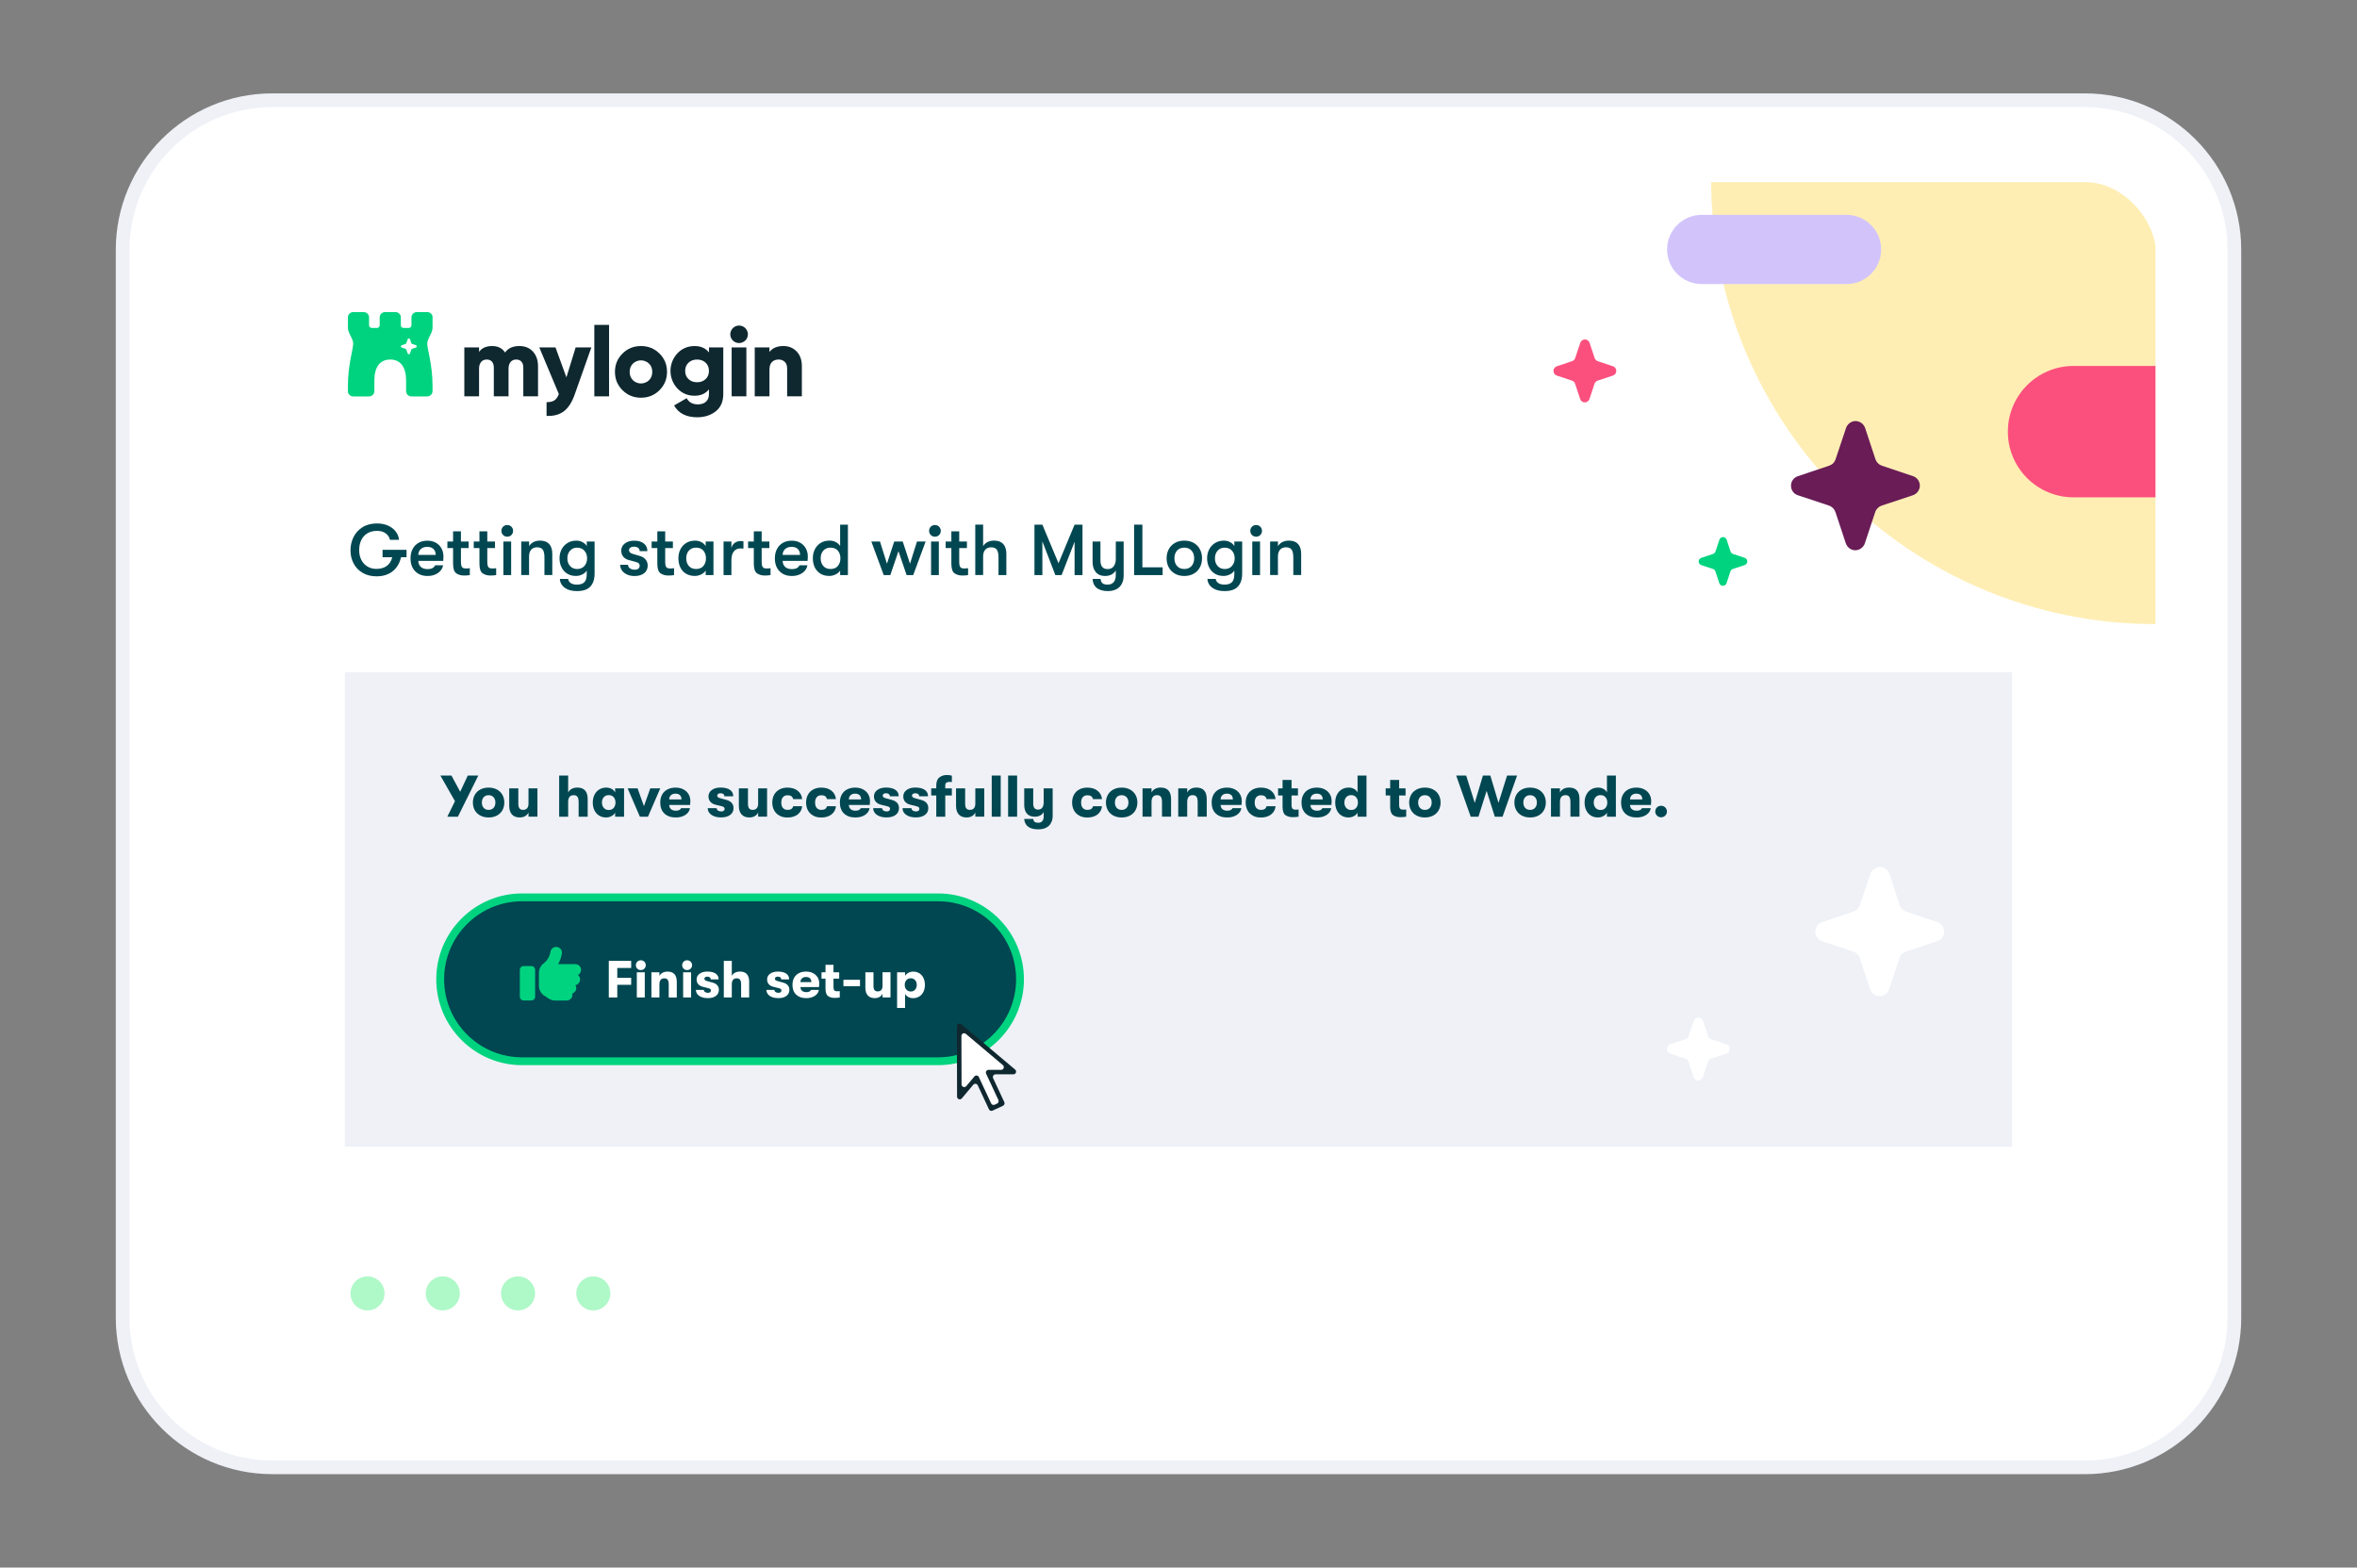 <?xml version="1.0" encoding="UTF-8"?><svg id="uuid-c4ea1c98-0b82-4fec-b969-d3bdcc4d5842" xmlns="http://www.w3.org/2000/svg" xmlns:xlink="http://www.w3.org/1999/xlink" viewBox="0 0 1203 800"><rect x="0" y="0" width="1203" height="800" fill="#808080" stroke="none"/><defs><clipPath id="uuid-42936a74-aeab-4de0-93f4-680aae351536"><rect x="102.6" y="92.94" width="997.8" height="616.47" rx="36.16" ry="36.16" style="fill:none; stroke-width:0px;"/></clipPath></defs><rect x="87.54" y="88.75" width="1027.92" height="623.66" rx="51.13" ry="51.13" style="fill:#eff1f7; stroke-width:0px;"/><path d="M1064.11,91.74c20.04,0,36.29,16.25,36.29,36.29v545.1c0,20.04-16.25,36.29-36.29,36.29H138.89c-20.04,0-36.29-16.25-36.29-36.29V128.03c0-20.04,16.25-36.29,36.29-36.29h925.23M1064.11,51.74H138.89c-42.06,0-76.29,34.22-76.29,76.29v545.1c0,42.06,34.22,76.29,76.29,76.29h925.23c42.06,0,76.29-34.22,76.29-76.29V128.03c0-42.06-34.22-76.29-76.29-76.29h0Z" style="fill:#fff; stroke-width:0px;"/><rect x="90.82" y="84.68" width="1021.36" height="632.02" style="fill:#fff; stroke-width:0px;"/><path d="M265.09,176.6c2.88,0,5.19.94,6.91,2.82s2.6,4.39,2.61,7.52v15.33h-7.52v-14.68c0-1.27-.31-2.27-.93-3s-1.51-1.1-2.68-1.1c-1.24,0-2.2.42-2.89,1.25-.68.83-1.03,1.98-1.03,3.44v14.09h-7.52v-14.68c0-1.27-.31-2.27-.93-3-.62-.73-1.51-1.1-2.68-1.1-1.24,0-2.2.42-2.89,1.25-.68.83-1.03,1.98-1.03,3.44v14.09h-7.52v-24.97h7.52v2.3c1.37-2,3.61-3,6.72-3,2.91,0,5.09,1.1,6.56,3.3,1.54-2.2,3.97-3.3,7.27-3.3" style="fill:#0f2830; stroke-width:0px;"/><path d="M293.81,177.3h8.02l-8.57,24.21c-1.41,3.92-3.25,6.74-5.55,8.44-2.29,1.7-5.2,2.47-8.75,2.3v-6.99c1.74,0,3.08-.31,4.01-.93s1.69-1.7,2.26-3.23l-9.98-23.8h8.27l5.57,15.28,4.72-15.28h0Z" style="fill:#0f2830; stroke-width:0px;"/><rect x="303.34" y="165.81" width="7.52" height="36.47" style="fill:#0f2830; stroke-width:0px;"/><path d="M336.58,199.16c-2.57,2.54-5.71,3.82-9.42,3.82s-6.85-1.27-9.43-3.82c-2.57-2.56-3.86-5.68-3.86-9.38s1.29-6.82,3.86-9.36c2.57-2.55,5.72-3.82,9.43-3.82s6.85,1.28,9.42,3.82c2.57,2.54,3.87,5.67,3.86,9.36,0,3.7-1.29,6.82-3.87,9.38M323.04,194.05c1.1,1.06,2.58,1.65,4.11,1.65s3.01-.59,4.11-1.65c1.1-1.1,1.65-2.51,1.65-4.24s-.54-3.15-1.65-4.25c-1.1-1.06-2.58-1.65-4.11-1.65s-3,.59-4.11,1.65c-1.1,1.1-1.66,2.52-1.66,4.25,0,1.7.55,3.12,1.66,4.22v.02Z" style="fill:#0f2830; stroke-width:0px;"/><path d="M361.84,177.3h7.32v23.72c0,3.93-1.29,6.9-3.86,8.91-2.57,2.01-5.7,3.02-9.37,3.03-5.65,0-9.61-2.01-11.88-6.04l6.42-3.7c1.14,2.1,3.04,3.15,5.72,3.15,1.77,0,3.16-.46,4.16-1.38,1-.92,1.5-2.24,1.5-3.97v-2.3c-1.74,2.16-4.18,3.25-7.32,3.25-3.51,0-6.44-1.24-8.8-3.72-2.27-2.44-3.52-5.64-3.52-8.96s1.26-6.52,3.53-8.96c2.36-2.48,5.29-3.72,8.8-3.72,3.14,0,5.58,1.08,7.32,3.24v-2.56s0,0,0,0ZM351.42,193.48c1.14,1.08,2.59,1.6,4.36,1.6s3.22-.54,4.36-1.6,1.7-2.47,1.7-4.19-.57-3.13-1.7-4.2c-1.14-1.07-2.59-1.6-4.36-1.6s-3.22.54-4.36,1.6-1.71,2.47-1.71,4.2.57,3.13,1.71,4.19" style="fill:#0f2830; stroke-width:0px;"/><path d="M380.37,173.78c-.74.73-1.7,1.18-2.73,1.28-1.03.1-2.07-.16-2.93-.74s-1.49-1.43-1.79-2.42c-.3-.99-.24-2.05.16-3,.4-.95,1.12-1.74,2.03-2.23.92-.49,1.97-.64,2.99-.44,1.02.2,1.93.75,2.59,1.55.66.8,1.02,1.8,1.02,2.83,0,.59-.11,1.18-.33,1.72s-.57,1.04-.99,1.45M373.43,177.3h7.52v24.97h-7.52v-24.97Z" style="fill:#0f2830; stroke-width:0px;"/><path d="M399.9,176.6c2.67,0,4.9.92,6.69,2.75,1.79,1.83,2.68,4.36,2.68,7.59v15.33h-7.52v-14.24c0-1.46-.41-2.59-1.23-3.37-.42-.39-.91-.7-1.45-.9-.54-.2-1.11-.3-1.68-.27-1.44,0-2.57.44-3.41,1.3s-1.25,2.15-1.25,3.85v13.63h-7.52v-24.97h7.51v2.35c1.51-2.03,3.9-3.05,7.18-3.05" style="fill:#0f2830; stroke-width:0px;"/><path d="M220.81,161.97c0-.71-.29-1.4-.79-1.9-.51-.51-1.19-.79-1.91-.79h-5.4c-.72,0-1.4.28-1.91.79-.51.51-.79,1.19-.79,1.9v4.04c0,.36-.14.7-.4.95s-.6.39-.96.39h-2.7c-.36,0-.7-.14-.96-.39-.25-.25-.4-.59-.4-.95v-4.04c0-.71-.29-1.4-.79-1.9-.51-.51-1.19-.79-1.91-.79h-5.4c-.72,0-1.4.28-1.91.79-.51.51-.79,1.19-.79,1.9v4.04c0,.36-.14.7-.4.95-.25.25-.6.39-.96.39h-2.7c-.36,0-.7-.14-.96-.39-.25-.25-.4-.59-.4-.95v-4.04c0-.71-.28-1.4-.79-1.9-.51-.51-1.19-.79-1.91-.79h-5.4c-.72,0-1.4.28-1.91.79-.51.51-.79,1.19-.79,1.9v5.38c0,2.69,2.7,5.38,2.7,8.07s-2.7,10.76-2.7,21.52v2.69c0,.71.29,1.4.79,1.9.51.51,1.19.79,1.91.79h8.1c.72,0,1.4-.28,1.91-.79.51-.51.79-1.19.79-1.9v-5.38c0-6.73,2.7-10.76,8.1-10.76s8.1,4.04,8.1,10.76v5.38c0,.71.29,1.4.79,1.9.51.51,1.19.79,1.91.79h8.1c.72,0,1.4-.28,1.91-.79.51-.51.79-1.19.79-1.9v-2.69c0-10.76-2.7-18.83-2.7-21.52s2.7-5.38,2.7-8.07v-5.38h0ZM212.28,177.37l-1.97.65-.24.15-.15.24-.66,1.96c-.04.12-.12.23-.23.31s-.23.12-.37.12-.26-.04-.37-.12-.19-.19-.23-.31l-.66-1.96-.15-.24-.25-.15-1.96-.65c-.12-.04-.23-.12-.31-.23-.08-.11-.12-.23-.12-.37s.04-.26.12-.37c.08-.11.19-.19.31-.23l1.97-.66.25-.15.15-.24.66-1.97c.04-.12.12-.23.23-.31s.23-.12.37-.12.26.04.37.12.19.19.23.31l.66,1.97.15.24.24.15,1.97.66c.12.04.23.12.31.23s.12.23.12.37c0,.13-.04.26-.12.37-.08.11-.19.19-.31.23" style="fill:#00d37f; stroke-width:0px;"/><path d="M207.5,280.6v3.79h-2.83c-.66,3.04-2.08,5.42-4.25,7.15-2.17,1.73-4.93,2.59-8.29,2.59-2.65,0-4.97-.58-6.97-1.73-2-1.15-3.54-2.73-4.63-4.74-1.09-2.01-1.64-4.27-1.64-6.77s.52-4.73,1.56-6.82c1.04-2.1,2.59-3.77,4.63-5.04s4.52-1.89,7.41-1.89c2.03,0,3.88.37,5.53,1.1,1.66.74,2.97,1.74,3.95,3.02.98,1.27,1.54,2.68,1.69,4.23h-4.63c-.29-1.35-1.02-2.45-2.17-3.29-1.15-.85-2.61-1.27-4.38-1.27-2.01,0-3.71.44-5.09,1.32-1.38.88-2.42,2.07-3.09,3.57-.67,1.5-1,3.16-.97,5-.02,1.79.33,3.41,1.05,4.85.72,1.45,1.75,2.59,3.09,3.42,1.34.83,2.89,1.25,4.65,1.25,2.13,0,3.89-.5,5.26-1.49s2.32-2.48,2.83-4.47h-4.96v-3.79h12.25Z" style="fill:#014751; stroke-width:0px;"/><path d="M226.22,286.26h-12.72c.05,1.35.49,2.38,1.32,3.11.83.72,1.99,1.08,3.46,1.08.98,0,1.78-.16,2.39-.48.61-.32,1.09-.81,1.43-1.47h4.05c-.27,1.59-1.13,2.9-2.59,3.92-1.46,1.02-3.22,1.53-5.28,1.53-2.7,0-4.83-.81-6.4-2.43-1.57-1.62-2.35-3.81-2.35-6.58,0-1.81.36-3.4,1.07-4.76.71-1.36,1.72-2.41,3.02-3.14,1.3-.74,2.81-1.1,4.52-1.1,1.62,0,3.05.34,4.28,1.03,1.24.69,2.2,1.64,2.89,2.87.69,1.23,1.03,2.64,1.03,4.23,0,.51-.04,1.25-.11,2.21ZM222.39,283.21c-.03-1.32-.41-2.34-1.16-3.05s-1.81-1.07-3.18-1.07-2.5.38-3.31,1.14c-.81.76-1.23,1.75-1.25,2.98h8.9Z" style="fill:#014751; stroke-width:0px;"/><path d="M239.79,289.97v3.53c-.83.15-1.83.22-2.98.22-1.52,0-2.83-.37-3.92-1.12-1.09-.75-1.64-2.38-1.64-4.91v-7.98h-2.91v-3.35h2.91v-5.19h4.01v5.19h3.93v3.35h-3.93v7.06c0,.96.09,1.67.28,2.15s.45.8.81.96c.35.16.83.24,1.42.24.81,0,1.48-.05,2.02-.15Z" style="fill:#014751; stroke-width:0px;"/><path d="M253.24,289.97v3.53c-.83.15-1.83.22-2.98.22-1.52,0-2.83-.37-3.92-1.12-1.09-.75-1.64-2.38-1.64-4.91v-7.98h-2.91v-3.35h2.91v-5.19h4.01v5.19h3.93v3.35h-3.93v7.06c0,.96.09,1.67.28,2.15s.45.8.81.96c.35.16.83.24,1.42.24.81,0,1.48-.05,2.02-.15Z" style="fill:#014751; stroke-width:0px;"/><path d="M256.77,273.04c-.56-.58-.85-1.28-.85-2.11s.28-1.54.85-2.11c.56-.58,1.27-.86,2.13-.86s1.57.29,2.13.86c.56.58.85,1.28.85,2.11s-.28,1.54-.85,2.11c-.56.58-1.27.86-2.13.86s-1.57-.29-2.13-.86ZM260.89,293.5h-3.97v-17.14h3.97v17.14Z" style="fill:#014751; stroke-width:0px;"/><path d="M266.04,293.5v-17.14h4.01v2.39c.54-.91,1.29-1.61,2.24-2.1.96-.49,2.07-.74,3.35-.74,2.06,0,3.62.58,4.67,1.73,1.05,1.15,1.58,2.84,1.58,5.07v10.77h-4.01v-8.94c0-1.86-.28-3.2-.85-4.01-.56-.81-1.53-1.21-2.91-1.21-1.3,0-2.3.41-3.02,1.23s-1.07,1.99-1.07,3.51v9.41h-4.01Z" style="fill:#014751; stroke-width:0px;"/><path d="M299.47,276.37h4.01v16.4c0,1.69-.26,3.16-.79,4.41-.53,1.25-1.29,2.24-2.3,2.98-1.35,1-3.31,1.51-5.88,1.51s-4.51-.51-6.03-1.54c-.83-.56-1.49-1.25-1.97-2.06-.48-.81-.73-1.68-.75-2.61h4.19c.17.91.63,1.62,1.38,2.13.75.51,1.8.77,3.14.77,1.69,0,2.95-.41,3.77-1.23.82-.82,1.23-2.18,1.23-4.06v-1.88c-.49.83-1.26,1.5-2.3,2-1.04.5-2.1.75-3.18.75-1.74,0-3.24-.39-4.5-1.18-1.26-.78-2.23-1.86-2.9-3.24-.67-1.37-1.01-2.9-1.01-4.6s.36-3.19,1.07-4.56c.71-1.37,1.72-2.46,3.02-3.25,1.3-.8,2.78-1.19,4.45-1.19,1.15,0,2.21.25,3.16.74.96.49,1.69,1.16,2.21,2.02v-2.32ZM298.29,288.82c.91-1.04,1.36-2.34,1.36-3.88s-.45-2.84-1.36-3.88c-.91-1.04-2.15-1.56-3.71-1.56s-2.7.51-3.62,1.53c-.92,1.02-1.38,2.32-1.38,3.92s.46,2.9,1.38,3.92c.92,1.02,2.13,1.53,3.62,1.53s2.81-.52,3.71-1.56Z" style="fill:#014751; stroke-width:0px;"/><path d="M320.08,293.21c-1.12-.49-1.99-1.17-2.61-2.04s-.94-1.84-.94-2.92h4.01c0,.74.33,1.34.97,1.8s1.49.7,2.52.7c.76,0,1.36-.18,1.8-.55s.66-.86.66-1.47c0-.51-.15-.92-.46-1.23-.31-.31-.9-.57-1.78-.79l-3.42-.92c-1.2-.34-2.13-.93-2.78-1.77-.65-.83-.97-1.85-.97-3.05,0-.96.28-1.82.85-2.59.56-.77,1.35-1.37,2.35-1.8,1-.43,2.13-.64,3.38-.64,2.11,0,3.76.48,4.96,1.43s1.8,2.26,1.8,3.9h-3.93c0-.71-.26-1.27-.79-1.67-.53-.4-1.26-.61-2.19-.61-.71,0-1.3.17-1.77.5s-.7.75-.7,1.27c0,.47.17.86.5,1.18.33.32.88.59,1.64.81l3.42.99c1.23.34,2.19.94,2.91,1.8.71.86,1.07,1.89,1.07,3.09,0,1.67-.61,2.97-1.82,3.92-1.21.94-2.86,1.42-4.95,1.42-1.37,0-2.62-.25-3.73-.74Z" style="fill:#014751; stroke-width:0px;"/><path d="M344.04,289.97v3.53c-.83.15-1.83.22-2.98.22-1.52,0-2.83-.37-3.92-1.12-1.09-.75-1.64-2.38-1.64-4.91v-7.98h-2.91v-3.35h2.91v-5.19h4.01v5.19h3.93v3.35h-3.93v7.06c0,.96.09,1.67.28,2.15s.45.8.81.96c.35.16.83.24,1.42.24.81,0,1.48-.05,2.02-.15Z" style="fill:#014751; stroke-width:0px;"/><path d="M350.09,292.77c-1.26-.78-2.22-1.86-2.87-3.22-.65-1.36-.97-2.9-.97-4.62s.34-3.22,1.03-4.58c.69-1.36,1.67-2.44,2.96-3.24,1.29-.8,2.8-1.19,4.54-1.19,1.15,0,2.21.25,3.16.74.96.49,1.7,1.16,2.24,2.02v-2.32h3.97v17.14h-3.97v-2.32c-.52.83-1.29,1.5-2.33,2-1.04.5-2.1.75-3.18.75-1.79,0-3.32-.39-4.58-1.18ZM359.02,288.83c.87-1.03,1.3-2.33,1.3-3.9s-.44-2.87-1.3-3.9c-.87-1.03-2.13-1.54-3.77-1.54-1.54,0-2.76.51-3.66,1.53-.9,1.02-1.34,2.32-1.34,3.92s.45,2.9,1.34,3.92c.89,1.02,2.11,1.53,3.66,1.53,1.64,0,2.9-.51,3.77-1.54Z" style="fill:#014751; stroke-width:0px;"/><path d="M369.3,293.5v-17.14h4.01v3.31c.29-1.15.87-2.03,1.73-2.63.86-.6,1.8-.9,2.83-.9.66,0,1.19.05,1.58.15v3.68c-.42-.05-.94-.07-1.58-.07-1.42,0-2.54.52-3.35,1.56-.81,1.04-1.21,2.53-1.21,4.47v7.58h-4.01Z" style="fill:#014751; stroke-width:0px;"/><path d="M393.28,289.97v3.53c-.83.15-1.83.22-2.98.22-1.52,0-2.83-.37-3.92-1.12-1.09-.75-1.64-2.38-1.64-4.91v-7.98h-2.91v-3.35h2.91v-5.19h4.01v5.19h3.93v3.35h-3.93v7.06c0,.96.09,1.67.28,2.15s.45.8.81.96c.35.16.83.24,1.42.24.81,0,1.48-.05,2.02-.15Z" style="fill:#014751; stroke-width:0px;"/><path d="M412.18,286.26h-12.72c.05,1.35.49,2.38,1.32,3.11.83.72,1.99,1.08,3.46,1.08.98,0,1.78-.16,2.39-.48.61-.32,1.09-.81,1.43-1.47h4.05c-.27,1.59-1.13,2.9-2.59,3.92-1.46,1.02-3.22,1.53-5.28,1.53-2.7,0-4.83-.81-6.4-2.43-1.57-1.62-2.35-3.81-2.35-6.58,0-1.81.36-3.4,1.07-4.76.71-1.36,1.72-2.41,3.02-3.14,1.3-.74,2.81-1.1,4.52-1.1,1.62,0,3.05.34,4.28,1.03,1.24.69,2.2,1.64,2.89,2.87.69,1.23,1.03,2.64,1.03,4.23,0,.51-.04,1.25-.11,2.21ZM408.35,283.21c-.03-1.32-.41-2.34-1.16-3.05s-1.81-1.07-3.18-1.07-2.5.38-3.31,1.14c-.81.76-1.23,1.75-1.25,2.98h8.9Z" style="fill:#014751; stroke-width:0px;"/><path d="M428.8,267.76h3.97v25.74h-3.97v-2.32c-.52.83-1.29,1.5-2.33,2-1.04.5-2.1.75-3.18.75-1.79,0-3.32-.39-4.58-1.18-1.26-.78-2.22-1.86-2.87-3.22-.65-1.36-.97-2.9-.97-4.62s.34-3.22,1.03-4.58c.69-1.36,1.67-2.44,2.96-3.24,1.29-.8,2.8-1.19,4.54-1.19,1.15,0,2.21.25,3.16.74.96.49,1.7,1.16,2.24,2.02v-10.92ZM427.64,288.83c.87-1.03,1.3-2.33,1.3-3.9s-.44-2.87-1.3-3.9c-.87-1.03-2.13-1.54-3.77-1.54-1.54,0-2.76.51-3.66,1.53-.9,1.02-1.34,2.32-1.34,3.92s.45,2.9,1.34,3.92c.89,1.02,2.11,1.53,3.66,1.53,1.64,0,2.9-.51,3.77-1.54Z" style="fill:#014751; stroke-width:0px;"/><path d="M454.43,293.5h-3.38l-6.33-17.14h4.41l3.57,11.33,3.71-11.33h4.34l3.71,11.33,3.57-11.33h4.41l-6.33,17.14h-3.38l-4.16-12.21-4.16,12.21Z" style="fill:#014751; stroke-width:0px;"/><path d="M475.06,273.04c-.56-.58-.85-1.28-.85-2.11s.28-1.54.85-2.11c.56-.58,1.27-.86,2.13-.86s1.57.29,2.13.86c.56.58.85,1.28.85,2.11s-.28,1.54-.85,2.11c-.56.58-1.27.86-2.13.86s-1.57-.29-2.13-.86ZM479.18,293.5h-3.97v-17.14h3.97v17.14Z" style="fill:#014751; stroke-width:0px;"/><path d="M494.11,289.97v3.53c-.83.15-1.83.22-2.98.22-1.52,0-2.83-.37-3.92-1.12-1.09-.75-1.64-2.38-1.64-4.91v-7.98h-2.91v-3.35h2.91v-5.19h4.01v5.19h3.93v3.35h-3.93v7.06c0,.96.09,1.67.28,2.15s.45.8.81.96c.35.16.83.24,1.42.24.81,0,1.48-.05,2.02-.15Z" style="fill:#014751; stroke-width:0px;"/><path d="M512.06,277.65c1.05,1.15,1.58,2.84,1.58,5.07v10.77h-4.01v-8.94c0-1.86-.28-3.2-.85-4.01-.56-.81-1.53-1.21-2.91-1.21-1.3,0-2.3.41-3.02,1.23s-1.07,1.99-1.07,3.51v9.41h-4.01v-25.74h4.01v11c.54-.91,1.29-1.61,2.24-2.1.96-.49,2.07-.74,3.35-.74,2.06,0,3.62.58,4.67,1.73Z" style="fill:#014751; stroke-width:0px;"/><path d="M532.02,293.5h-4.04v-25.74h4.04l8.24,19.71,8.2-19.71h4.04v25.74h-4.04v-17.03l-6.62,17.03h-3.2l-6.62-17.21v17.21Z" style="fill:#014751; stroke-width:0px;"/><path d="M569.5,276.37h4.01v17.21c0,2.62-.75,4.66-2.24,6.1-1.45,1.32-3.38,1.99-5.81,1.99s-4.49-.59-5.88-1.77c-1.23-1.08-1.86-2.56-1.91-4.45h4.04c.1.98.42,1.71.97,2.19s1.45.72,2.7.72,2.28-.41,3.02-1.23,1.1-2.1,1.1-3.84v-2.17c-.54.93-1.28,1.64-2.21,2.11-.93.48-2.04.72-3.31.72-2.04,0-3.6-.66-4.69-1.97s-1.64-3.03-1.64-5.17v-10.44h4.01v9.6c0,1.4.28,2.49.85,3.27.56.78,1.52,1.18,2.87,1.18s2.37-.48,3.07-1.43c.7-.96,1.05-2.21,1.05-3.75v-8.86Z" style="fill:#014751; stroke-width:0px;"/><path d="M593.4,293.5h-14.56v-25.74h4.23v21.77h10.33v3.97Z" style="fill:#014751; stroke-width:0px;"/><path d="M599.65,292.77c-1.37-.78-2.42-1.86-3.14-3.24-.72-1.37-1.08-2.9-1.08-4.6s.36-3.22,1.08-4.6c.72-1.37,1.77-2.45,3.14-3.24s2.98-1.18,4.82-1.18,3.44.39,4.82,1.18,2.42,1.86,3.14,3.24c.72,1.37,1.08,2.91,1.08,4.6s-.36,3.22-1.08,4.6c-.72,1.37-1.77,2.45-3.14,3.24-1.37.78-2.98,1.18-4.82,1.18s-3.44-.39-4.82-1.18ZM608.16,288.87c.89-1.01,1.34-2.32,1.34-3.94s-.45-2.93-1.34-3.93c-.9-1-2.13-1.51-3.7-1.51s-2.8.5-3.7,1.51c-.9,1.01-1.34,2.32-1.34,3.93s.45,2.93,1.34,3.94c.89,1.01,2.13,1.51,3.7,1.51s2.8-.5,3.7-1.51Z" style="fill:#014751; stroke-width:0px;"/><path d="M629.99,276.37h4.01v16.4c0,1.69-.26,3.16-.79,4.41-.53,1.25-1.29,2.24-2.3,2.98-1.35,1-3.31,1.51-5.88,1.51s-4.51-.51-6.03-1.54c-.83-.56-1.49-1.25-1.97-2.06-.48-.81-.73-1.68-.75-2.61h4.19c.17.91.63,1.62,1.38,2.13.75.51,1.8.77,3.14.77,1.69,0,2.95-.41,3.77-1.23.82-.82,1.23-2.18,1.23-4.06v-1.88c-.49.83-1.26,1.5-2.3,2-1.04.5-2.1.75-3.18.75-1.74,0-3.24-.39-4.5-1.18-1.26-.78-2.23-1.86-2.9-3.24-.67-1.37-1.01-2.9-1.01-4.6s.36-3.19,1.07-4.56c.71-1.37,1.72-2.46,3.02-3.25,1.3-.8,2.78-1.19,4.45-1.19,1.15,0,2.21.25,3.16.74.96.49,1.69,1.16,2.21,2.02v-2.32ZM628.81,288.82c.91-1.04,1.36-2.34,1.36-3.88s-.45-2.84-1.36-3.88c-.91-1.04-2.15-1.56-3.71-1.56s-2.7.51-3.62,1.53c-.92,1.02-1.38,2.32-1.38,3.92s.46,2.9,1.38,3.92c.92,1.02,2.13,1.53,3.62,1.53s2.81-.52,3.71-1.56Z" style="fill:#014751; stroke-width:0px;"/><path d="M639,273.04c-.56-.58-.85-1.28-.85-2.11s.28-1.54.85-2.11c.56-.58,1.27-.86,2.13-.86s1.57.29,2.13.86c.56.58.85,1.28.85,2.11s-.28,1.54-.85,2.11c-.56.58-1.27.86-2.13.86s-1.57-.29-2.13-.86ZM643.12,293.5h-3.97v-17.14h3.97v17.14Z" style="fill:#014751; stroke-width:0px;"/><path d="M648.26,293.5v-17.14h4.01v2.39c.54-.91,1.29-1.61,2.24-2.1.96-.49,2.07-.74,3.35-.74,2.06,0,3.62.58,4.67,1.73,1.05,1.15,1.58,2.84,1.58,5.07v10.77h-4.01v-8.94c0-1.86-.28-3.2-.85-4.01-.56-.81-1.53-1.21-2.91-1.21-1.3,0-2.3.41-3.02,1.23s-1.07,1.99-1.07,3.51v9.41h-4.01Z" style="fill:#014751; stroke-width:0px;"/><g style="clip-path:url(#uuid-42936a74-aeab-4de0-93f4-680aae351536);"><path d="M1100.14,91.74h-226.78c0,125.25,101.54,226.78,226.78,226.78V91.74Z" style="fill:#ffeeb4; stroke-width:0px;"/><path d="M868.53,109.65h73.94c9.75,0,17.66,7.91,17.66,17.66h0c0,9.75-7.91,17.66-17.66,17.66h-73.94c-9.75,0-17.66-7.91-17.66-17.66h0c0-9.75,7.91-17.66,17.66-17.66Z" style="fill:#d2c4fb; stroke-width:0px;"/><path d="M1100.14,186.76h-41.81c-18.52,0-33.53,15.01-33.53,33.53s15.01,33.53,33.53,33.53h41.81v-67.06Z" style="fill:#fb507e; stroke-width:0px;"/><path d="M823.21,191.67l-7.79,2.59c-.36.12-.7.34-.97.61-.27.27-.49.61-.61.97l-2.59,7.79c-.15.49-.49.91-.91,1.24-.42.3-.95.49-1.46.49s-1.03-.15-1.46-.49c-.42-.3-.73-.73-.91-1.24l-2.59-7.79c-.12-.36-.34-.7-.61-.97-.27-.27-.61-.49-.97-.61l-7.75-2.59c-.49-.15-.95-.49-1.24-.91s-.46-.95-.46-1.46.15-1.03.46-1.46c.3-.42.73-.73,1.24-.91l7.79-2.61c.36-.12.7-.3.97-.58s.49-.61.61-.97l2.61-7.81c.15-.49.49-.91.91-1.24.42-.3.95-.49,1.46-.49s1.03.19,1.46.49c.42.3.73.73.91,1.22l2.59,7.81c.12.36.34.7.61.97.27.27.61.49.97.61l7.79,2.61c.49.15.91.49,1.22.91s.46.95.46,1.46-.19,1.03-.49,1.46c-.3.42-.73.73-1.24.91h0Z" style="fill:#fb507e; fill-rule:evenodd; stroke-width:0px;"/><path d="M976.33,252.75l-15.97,5.3c-.75.25-1.44.68-2,1.25-.56.56-1,1.25-1.25,2l-5.3,15.97c-.31,1-1,1.87-1.87,2.56-.87.63-1.94,1-2.99,1s-2.12-.31-2.99-1c-.87-.63-1.5-1.5-1.87-2.56l-5.3-15.97c-.25-.75-.68-1.44-1.25-2-.56-.56-1.25-1-2-1.25l-15.92-5.3c-1-.31-1.94-1-2.56-1.87s-.94-1.94-.94-2.99.31-2.12.94-2.99,1.5-1.5,2.56-1.87l15.97-5.37c.75-.25,1.44-.63,2-1.18s1-1.25,1.25-2l5.37-16.04c.31-1,1-1.87,1.87-2.56.87-.63,1.94-1,2.99-1s2.12.37,2.99,1c.87.63,1.5,1.5,1.87,2.49l5.3,16.04c.25.75.68,1.44,1.25,2,.56.56,1.25,1,2,1.25l15.97,5.37c1,.31,1.87,1,2.49,1.87s.94,1.94.94,2.99-.37,2.12-1,2.99-1.5,1.5-2.56,1.87Z" style="fill:#691c56; fill-rule:evenodd; stroke-width:0px;"/><path d="M890.46,288.39l-6.03,2c-.28.09-.54.26-.75.47s-.38.47-.47.75l-2,6.03c-.12.38-.38.71-.71.96-.33.24-.73.38-1.13.38s-.8-.12-1.13-.38c-.33-.24-.57-.57-.71-.96l-2-6.03c-.09-.28-.26-.54-.47-.75s-.47-.38-.75-.47l-6-2c-.38-.12-.73-.38-.96-.71s-.36-.73-.36-1.13.12-.8.36-1.13.57-.57.96-.71l6.03-2.02c.28-.09.54-.24.75-.45s.38-.47.47-.75l2.02-6.05c.12-.38.38-.71.71-.96.33-.24.73-.38,1.13-.38s.8.14,1.13.38.57.57.71.94l2,6.05c.09.28.26.54.47.75s.47.38.75.47l6.03,2.02c.38.12.71.38.94.71s.36.73.36,1.13-.14.8-.38,1.13-.57.57-.96.71h0Z" style="fill:#00d37f; fill-rule:evenodd; stroke-width:0px;"/></g><path d="M1064.11,752.33H138.89c-43.99,0-79.79-35.79-79.79-79.79V127.45c0-43.99,35.79-79.79,79.79-79.79h925.23c43.99,0,79.79,35.79,79.79,79.79v545.1c0,43.99-35.79,79.79-79.79,79.79ZM138.89,54.67c-40.13,0-72.79,32.65-72.79,72.79v545.1c0,40.13,32.65,72.79,72.79,72.79h925.23c40.13,0,72.79-32.65,72.79-72.79V127.45c0-40.13-32.65-72.79-72.79-72.79H138.89Z" style="fill:#eff1f7; stroke-width:0px;"/><circle cx="187.58" cy="660.08" r="8.69" style="fill:#aff8c8; stroke-width:0px;"/><circle cx="302.83" cy="660.08" r="8.69" style="fill:#aff8c8; stroke-width:0px;"/><circle cx="264.41" cy="660.08" r="8.69" style="fill:#aff8c8; stroke-width:0px;"/><circle cx="225.99" cy="660.08" r="8.69" style="fill:#aff8c8; stroke-width:0px;"/><rect x="176.02" y="343.08" width="850.97" height="242.16" style="fill:#eff1f7; stroke-width:0px;"/><path d="M266.49,541.61c-23.06,0-41.82-18.76-41.82-41.82s18.76-41.82,41.82-41.82h212.3c23.06,0,41.82,18.76,41.82,41.82s-18.76,41.82-41.82,41.82h-212.3Z" style="fill:#014751; fill-rule:evenodd; stroke-width:0px;"/><path d="M478.79,459.97c21.99,0,39.82,17.83,39.82,39.82h0c0,21.99-17.83,39.82-39.82,39.82h-212.3c-21.99,0-39.82-17.83-39.82-39.82h0c0-21.99,17.83-39.82,39.82-39.82h212.3M478.79,455.97h-212.3c-24.16,0-43.82,19.66-43.82,43.82s19.66,43.82,43.82,43.82h212.3c24.16,0,43.82-19.66,43.82-43.82s-19.66-43.82-43.82-43.82h0Z" style="fill:#00d37f; stroke-width:0px;"/><path d="M315.05,509.06h-4.32v-18.68h11.42v3.63h-7.1v5.04h7.1v3.55h-7.1v6.46Z" style="fill:#fff; stroke-width:0px;"/><path d="M325.26,494.36c-.47-.48-.71-1.07-.71-1.76s.24-1.31.71-1.79c.47-.48,1.07-.72,1.8-.72s1.33.24,1.81.73.72,1.08.72,1.77-.24,1.28-.72,1.76c-.48.48-1.08.72-1.81.72s-1.33-.24-1.8-.72ZM329.09,509.06h-4.06v-12.86h4.06v12.86Z" style="fill:#fff; stroke-width:0px;"/><path d="M332.48,509.06v-12.86h4.08v1.87c.37-.71.92-1.26,1.63-1.64.71-.38,1.56-.57,2.54-.57,3.13,0,4.7,1.75,4.7,5.26v7.95h-4.11v-6.62c0-1.1-.17-1.9-.52-2.4-.35-.5-.93-.75-1.75-.75s-1.44.26-1.85.77c-.42.52-.63,1.27-.63,2.27v6.72h-4.08Z" style="fill:#fff; stroke-width:0px;"/><path d="M348.9,494.36c-.47-.48-.71-1.07-.71-1.76s.24-1.31.71-1.79c.47-.48,1.07-.72,1.8-.72s1.33.24,1.81.73.72,1.08.72,1.77-.24,1.28-.72,1.76c-.48.48-1.08.72-1.81.72s-1.33-.24-1.8-.72ZM352.73,509.06h-4.06v-12.86h4.06v12.86Z" style="fill:#fff; stroke-width:0px;"/><path d="M358.08,508.87c-.92-.36-1.63-.85-2.13-1.48s-.76-1.37-.76-2.2h4.06c0,.44.2.81.59,1.08s.9.41,1.52.41c.44,0,.8-.1,1.08-.31.28-.2.41-.49.41-.87,0-.3-.1-.55-.29-.73-.2-.19-.56-.34-1.09-.47l-2.7-.67c-1.03-.25-1.83-.7-2.39-1.35-.56-.65-.84-1.45-.84-2.41,0-1.21.5-2.18,1.51-2.92,1-.74,2.33-1.11,3.99-1.11,1.81,0,3.22.34,4.23,1.03,1,.69,1.51,1.67,1.51,2.95h-4.03c0-.44-.16-.79-.47-1.03s-.74-.36-1.29-.36c-.44,0-.8.1-1.07.29-.27.2-.4.44-.4.75s.11.55.32.75c.21.2.58.36,1.09.48l2.72.75c1.03.27,1.83.71,2.4,1.33.57.62.85,1.41.85,2.38,0,1.32-.51,2.35-1.52,3.11-1.01.76-2.38,1.13-4.11,1.13-1.21,0-2.27-.18-3.19-.53Z" style="fill:#fff; stroke-width:0px;"/><path d="M382.37,501.11v7.95h-4.11v-6.62c0-1.1-.17-1.9-.52-2.4-.35-.5-.93-.75-1.75-.75s-1.44.26-1.85.77c-.42.52-.63,1.27-.63,2.27v6.72h-4.08v-18.68h4.08v7.68c.37-.71.92-1.26,1.63-1.64.71-.38,1.56-.57,2.54-.57,3.13,0,4.7,1.75,4.7,5.26Z" style="fill:#fff; stroke-width:0px;"/><path d="M394.07,508.87c-.92-.36-1.63-.85-2.13-1.48s-.76-1.37-.76-2.2h4.06c0,.44.2.81.59,1.08s.9.41,1.52.41c.44,0,.8-.1,1.08-.31.28-.2.41-.49.41-.87,0-.3-.1-.55-.29-.73-.2-.19-.56-.34-1.09-.47l-2.7-.67c-1.03-.25-1.83-.7-2.39-1.35-.56-.65-.84-1.45-.84-2.41,0-1.21.5-2.18,1.51-2.92,1-.74,2.33-1.11,3.99-1.11,1.81,0,3.22.34,4.23,1.03,1,.69,1.51,1.67,1.51,2.95h-4.03c0-.44-.16-.79-.47-1.03s-.74-.36-1.29-.36c-.44,0-.8.1-1.07.29-.27.2-.4.44-.4.75s.11.55.32.75c.21.2.58.36,1.09.48l2.72.75c1.03.27,1.83.71,2.4,1.33.57.62.85,1.41.85,2.38,0,1.32-.51,2.35-1.52,3.11-1.01.76-2.38,1.13-4.11,1.13-1.21,0-2.27-.18-3.19-.53Z" style="fill:#fff; stroke-width:0px;"/><path d="M418.04,503.75h-9.5c.04.84.32,1.48.85,1.92.53.44,1.25.67,2.16.67,1.26,0,2.06-.38,2.4-1.15h4c-.2,1.26-.88,2.28-2.07,3.06-1.18.77-2.63,1.16-4.34,1.16-2.21,0-3.94-.6-5.19-1.79-1.25-1.19-1.88-2.85-1.88-4.99,0-1.39.28-2.59.85-3.62s1.38-1.81,2.43-2.35c1.05-.54,2.27-.81,3.66-.81,1.32,0,2.49.26,3.51.77,1.02.52,1.81,1.24,2.38,2.16.56.93.84,1.98.84,3.18,0,.55-.04,1.15-.11,1.79ZM414.12,501.22c-.02-.85-.26-1.5-.72-1.95-.46-.44-1.13-.67-2-.67s-1.56.24-2.07.71c-.51.47-.77,1.11-.79,1.91h5.58Z" style="fill:#fff; stroke-width:0px;"/><path d="M428.61,505.81v3.26c-.78.14-1.69.21-2.72.21-1.3,0-2.38-.31-3.25-.93-.87-.62-1.31-1.89-1.31-3.79v-5.12h-2.03v-3.23h2.03v-3.82h4.08v3.82h2.91v3.23h-2.91v4.27c0,.87.15,1.45.45,1.75.3.29.75.44,1.33.44s1.04-.03,1.41-.08Z" style="fill:#fff; stroke-width:0px;"/><path d="M438.94,503.3h-8.46v-3.26h8.46v3.26Z" style="fill:#fff; stroke-width:0px;"/><path d="M442.91,508.03c-.82-.92-1.23-2.21-1.23-3.88v-7.95h4.14v7.04c0,.91.17,1.59.51,2.04s.88.68,1.63.68c.84,0,1.46-.25,1.87-.75.41-.5.61-1.2.61-2.11v-6.91h4.06v12.86h-4.06v-1.84c-.37.69-.89,1.23-1.56,1.61-.67.38-1.48.57-2.44.57-1.53,0-2.7-.46-3.52-1.37Z" style="fill:#fff; stroke-width:0px;"/><path d="M469.23,496.71c.9.57,1.6,1.37,2.09,2.39s.75,2.2.75,3.54-.25,2.51-.76,3.54-1.22,1.82-2.13,2.39c-.92.57-1.96.85-3.14.85-.91,0-1.73-.2-2.47-.61-.74-.41-1.29-.92-1.64-1.55v7.15h-4.06v-18.2h4.06v1.84c.36-.64.92-1.16,1.68-1.57.76-.41,1.61-.61,2.53-.61,1.16,0,2.18.29,3.08.85ZM467.06,505.07c.57-.63.85-1.44.85-2.44s-.29-1.81-.85-2.43-1.3-.93-2.19-.93-1.67.31-2.24.93-.85,1.43-.85,2.43.29,1.83.87,2.46,1.32.93,2.23.93,1.62-.32,2.19-.95Z" style="fill:#fff; stroke-width:0px;"/><path d="M267.27,493.03h3.91c1.08,0,1.95.87,1.95,1.95v13.67c0,1.08-.87,1.95-1.95,1.95h-3.91c-1.08,0-1.95-.87-1.95-1.95v-13.67c0-1.08.87-1.95,1.95-1.95ZM284.44,483.32c1.59.32,2.62,1.86,2.3,3.45l-.14.7c-.32,1.63-.92,3.18-1.76,4.59h8.79c1.62,0,2.93,1.31,2.93,2.93,0,1.13-.64,2.11-1.58,2.6.67.54,1.09,1.36,1.09,2.28,0,1.43-1.02,2.62-2.37,2.87.27.45.42.96.42,1.52,0,1.3-.85,2.4-2.02,2.78.04.2.07.42.07.64,0,1.62-1.31,2.93-2.93,2.93h-5.95c-1.16,0-2.29-.34-3.25-.98l-2.35-1.57c-1.63-1.09-2.61-2.92-2.61-4.88v-6.78c0-1.78.81-3.46,2.2-4.58l.45-.36c1.62-1.29,2.72-3.11,3.12-5.14l.14-.7c.32-1.59,1.86-2.62,3.45-2.3Z" style="fill:#00d37f; stroke-width:0px;"/><path d="M234.88,404.08l3.87-8.28h5.37l-10.41,21h-5.4l3.9-7.92-7.44-13.08h5.64l4.47,8.28Z" style="fill:#014751; stroke-width:0px;"/><path d="M245.14,416.22c-1.22-.65-2.16-1.55-2.81-2.71-.65-1.16-.97-2.47-.97-3.93s.33-2.77.97-3.93c.65-1.16,1.59-2.06,2.81-2.71,1.22-.65,2.64-.98,4.26-.98s3.03.33,4.24.98c1.21.65,2.14,1.56,2.79,2.71.65,1.16.97,2.47.97,3.93s-.33,2.77-.97,3.93c-.65,1.16-1.58,2.06-2.79,2.71-1.21.65-2.62.98-4.24.98s-3.04-.33-4.26-.98ZM251.92,412.29c.62-.69.93-1.59.93-2.71s-.31-2.02-.93-2.71c-.62-.69-1.46-1.04-2.52-1.04s-1.93.35-2.54,1.04c-.61.69-.92,1.6-.92,2.71s.3,2.02.92,2.71c.61.69,1.46,1.04,2.54,1.04s1.9-.35,2.52-1.04Z" style="fill:#014751; stroke-width:0px;"/><path d="M261.28,415.65c-.92-1.03-1.38-2.48-1.38-4.37v-8.94h4.65v7.92c0,1.02.19,1.79.57,2.29.38.51.99.77,1.83.77.94,0,1.64-.28,2.1-.84.46-.56.69-1.35.69-2.37v-7.77h4.56v14.46h-4.56v-2.07c-.42.78-1.01,1.38-1.76,1.81-.75.43-1.66.65-2.74.65-1.72,0-3.04-.51-3.96-1.54Z" style="fill:#014751; stroke-width:0px;"/><path d="M299.95,407.86v8.94h-4.62v-7.44c0-1.24-.2-2.14-.59-2.7-.39-.56-1.04-.84-1.96-.84s-1.62.29-2.09.87c-.47.58-.7,1.43-.7,2.55v7.56h-4.59v-21h4.59v8.64c.42-.8,1.03-1.42,1.83-1.85.8-.43,1.75-.65,2.85-.65,3.52,0,5.28,1.97,5.28,5.91Z" style="fill:#014751; stroke-width:0px;"/><path d="M305.72,416.2c-1.03-.66-1.81-1.56-2.36-2.71-.54-1.15-.81-2.46-.81-3.92s.28-2.74.84-3.9c.56-1.16,1.37-2.07,2.42-2.73,1.05-.66,2.25-.99,3.62-.99,1.02,0,1.93.22,2.73.66.8.44,1.4,1.04,1.8,1.8v-2.07h4.56v14.46h-4.56v-2.04c-.4.72-1.02,1.31-1.85,1.75-.83.45-1.74.68-2.74.68-1.4,0-2.62-.33-3.64-.99ZM313.24,412.3c.6-.72.9-1.63.9-2.73s-.3-1.98-.9-2.7c-.6-.72-1.45-1.08-2.55-1.08-1.04,0-1.88.35-2.51,1.05-.63.7-.95,1.61-.95,2.73s.32,2.04.95,2.75c.63.71,1.46,1.06,2.51,1.06,1.1,0,1.95-.36,2.55-1.08Z" style="fill:#014751; stroke-width:0px;"/><path d="M330.73,416.8h-4.14l-6.24-14.46h5.07l3.24,9.09,3.24-9.09h5.1l-6.27,14.46Z" style="fill:#014751; stroke-width:0px;"/><path d="M352.24,410.83h-10.68c.04.94.36,1.66.96,2.16.6.5,1.41.75,2.43.75,1.42,0,2.32-.43,2.7-1.29h4.5c-.22,1.42-1,2.56-2.33,3.44s-2.96,1.31-4.88,1.31c-2.48,0-4.42-.67-5.83-2.01-1.41-1.34-2.12-3.21-2.12-5.61,0-1.56.32-2.91.96-4.06.64-1.15,1.55-2.03,2.73-2.64,1.18-.61,2.55-.92,4.11-.92s2.79.29,3.95.87,2.04,1.39,2.67,2.43c.63,1.04.95,2.23.95,3.57,0,.62-.04,1.29-.12,2.01ZM347.83,407.98c-.02-.96-.29-1.69-.81-2.19s-1.27-.75-2.25-.75-1.76.27-2.32.79c-.57.53-.87,1.24-.89,2.15h6.27Z" style="fill:#014751; stroke-width:0px;"/><path d="M364.49,416.59c-1.03-.4-1.83-.96-2.4-1.67-.57-.71-.86-1.53-.86-2.48h4.56c0,.5.22.91.66,1.22s1.01.46,1.71.46c.5,0,.91-.11,1.22-.35.31-.23.46-.55.46-.98,0-.34-.11-.61-.33-.82-.22-.21-.63-.38-1.23-.52l-3.03-.75c-1.16-.28-2.06-.78-2.69-1.52-.63-.73-.95-1.64-.95-2.71,0-1.36.56-2.46,1.7-3.29,1.13-.83,2.62-1.25,4.48-1.25,2.04,0,3.62.39,4.76,1.16,1.13.77,1.7,1.88,1.7,3.31h-4.53c0-.5-.18-.89-.53-1.16s-.83-.4-1.46-.4c-.5,0-.9.11-1.2.33s-.45.5-.45.84.12.62.36.84c.24.22.65.4,1.23.54l3.06.84c1.16.3,2.06.8,2.7,1.5.64.7.96,1.59.96,2.67,0,1.48-.57,2.65-1.71,3.5s-2.68,1.27-4.62,1.27c-1.36,0-2.55-.2-3.58-.6Z" style="fill:#014751; stroke-width:0px;"/><path d="M378.49,415.65c-.92-1.03-1.38-2.48-1.38-4.37v-8.94h4.65v7.92c0,1.02.19,1.79.57,2.29.38.51.99.77,1.83.77.94,0,1.64-.28,2.1-.84.46-.56.69-1.35.69-2.37v-7.77h4.56v14.46h-4.56v-2.07c-.42.78-1.01,1.38-1.76,1.81-.75.43-1.66.65-2.74.65-1.72,0-3.04-.51-3.96-1.54Z" style="fill:#014751; stroke-width:0px;"/><path d="M397.82,416.25c-1.17-.63-2.07-1.52-2.7-2.67-.63-1.15-.95-2.48-.95-4s.32-2.85.95-4c.63-1.15,1.53-2.04,2.7-2.67,1.17-.63,2.54-.95,4.1-.95,2.14,0,3.88.53,5.22,1.59s2.1,2.49,2.28,4.29h-4.59c-.16-.68-.47-1.18-.93-1.5-.46-.32-1.11-.48-1.95-.48-1,0-1.78.33-2.34.98-.56.65-.84,1.57-.84,2.75s.28,2.1.84,2.75c.56.65,1.34.98,2.34.98.84,0,1.49-.15,1.95-.45.46-.3.77-.77.93-1.41h4.59c-.18,1.76-.94,3.16-2.28,4.2-1.34,1.04-3.08,1.56-5.22,1.56-1.56,0-2.92-.31-4.1-.95Z" style="fill:#014751; stroke-width:0px;"/><path d="M415.07,416.25c-1.17-.63-2.07-1.52-2.7-2.67-.63-1.15-.95-2.48-.95-4s.32-2.85.95-4c.63-1.15,1.53-2.04,2.7-2.67,1.17-.63,2.54-.95,4.1-.95,2.14,0,3.88.53,5.22,1.59s2.1,2.49,2.28,4.29h-4.59c-.16-.68-.47-1.18-.93-1.5-.46-.32-1.11-.48-1.95-.48-1,0-1.78.33-2.34.98-.56.65-.84,1.57-.84,2.75s.28,2.1.84,2.75c.56.65,1.34.98,2.34.98.84,0,1.49-.15,1.95-.45.46-.3.77-.77.93-1.41h4.59c-.18,1.76-.94,3.16-2.28,4.2-1.34,1.04-3.08,1.56-5.22,1.56-1.56,0-2.92-.31-4.1-.95Z" style="fill:#014751; stroke-width:0px;"/><path d="M443.92,410.83h-10.68c.04.94.36,1.66.96,2.16.6.5,1.41.75,2.43.75,1.42,0,2.32-.43,2.7-1.29h4.5c-.22,1.42-.99,2.56-2.32,3.44s-2.96,1.31-4.88,1.31c-2.48,0-4.43-.67-5.84-2.01-1.41-1.34-2.12-3.21-2.12-5.61,0-1.56.32-2.91.96-4.06.64-1.15,1.55-2.03,2.73-2.64,1.18-.61,2.55-.92,4.11-.92s2.79.29,3.95.87c1.15.58,2.04,1.39,2.67,2.43.63,1.04.95,2.23.95,3.57,0,.62-.04,1.29-.12,2.01ZM439.51,407.98c-.02-.96-.29-1.69-.81-2.19-.52-.5-1.27-.75-2.25-.75s-1.75.27-2.32.79-.87,1.24-.88,2.15h6.27Z" style="fill:#014751; stroke-width:0px;"/><path d="M448.94,416.59c-1.03-.4-1.83-.96-2.4-1.67-.57-.71-.86-1.53-.86-2.48h4.56c0,.5.22.91.66,1.22s1.01.46,1.71.46c.5,0,.91-.11,1.22-.35.31-.23.46-.55.46-.98,0-.34-.11-.61-.33-.82-.22-.21-.63-.38-1.23-.52l-3.03-.75c-1.16-.28-2.06-.78-2.69-1.52-.63-.73-.95-1.64-.95-2.71,0-1.36.56-2.46,1.7-3.29,1.13-.83,2.62-1.25,4.48-1.25,2.04,0,3.62.39,4.76,1.16,1.13.77,1.7,1.88,1.7,3.31h-4.53c0-.5-.18-.89-.53-1.16s-.83-.4-1.46-.4c-.5,0-.9.11-1.2.33s-.45.5-.45.84.12.62.36.84c.24.22.65.4,1.23.54l3.06.84c1.16.3,2.06.8,2.7,1.5.64.7.96,1.59.96,2.67,0,1.48-.57,2.65-1.71,3.5s-2.68,1.27-4.62,1.27c-1.36,0-2.55-.2-3.58-.6Z" style="fill:#014751; stroke-width:0px;"/><path d="M463.91,416.59c-1.03-.4-1.83-.96-2.4-1.67-.57-.71-.86-1.53-.86-2.48h4.56c0,.5.22.91.66,1.22.44.31,1.01.46,1.71.46.5,0,.9-.11,1.21-.35.31-.23.46-.55.46-.98,0-.34-.11-.61-.33-.82s-.63-.38-1.23-.52l-3.03-.75c-1.16-.28-2.05-.78-2.69-1.52-.63-.73-.94-1.64-.94-2.71,0-1.36.56-2.46,1.69-3.29,1.13-.83,2.62-1.25,4.49-1.25,2.04,0,3.62.39,4.75,1.16,1.13.77,1.7,1.88,1.7,3.31h-4.53c0-.5-.18-.89-.53-1.16s-.84-.4-1.46-.4c-.5,0-.9.11-1.2.33-.3.22-.45.5-.45.84s.12.62.36.84c.24.22.65.4,1.23.54l3.06.84c1.16.3,2.06.8,2.7,1.5.64.7.96,1.59.96,2.67,0,1.48-.57,2.65-1.71,3.5-1.14.85-2.68,1.27-4.62,1.27-1.36,0-2.55-.2-3.59-.6Z" style="fill:#014751; stroke-width:0px;"/><path d="M483.05,399.42c-.39.25-.59.73-.59,1.45v1.47h3.36v3.63h-3.36v10.83h-4.59v-10.83h-2.58v-3.63h2.58v-1.41c0-1.98.54-3.38,1.61-4.19s2.3-1.21,3.71-1.21c1.06,0,1.94.11,2.64.33v3.27c-.18-.02-.37-.04-.57-.06-.2-.02-.43-.03-.69-.03-.62,0-1.12.12-1.52.38Z" style="fill:#014751; stroke-width:0px;"/><path d="M489.34,415.65c-.92-1.03-1.38-2.48-1.38-4.37v-8.94h4.65v7.92c0,1.02.19,1.79.57,2.29.38.51.99.77,1.83.77.94,0,1.64-.28,2.1-.84.46-.56.69-1.35.69-2.37v-7.77h4.56v14.46h-4.56v-2.07c-.42.78-1,1.38-1.75,1.81-.75.43-1.67.65-2.75.65-1.72,0-3.04-.51-3.96-1.54Z" style="fill:#014751; stroke-width:0px;"/><path d="M510.76,416.8h-4.59v-21h4.59v21Z" style="fill:#014751; stroke-width:0px;"/><path d="M519.13,416.8h-4.59v-21h4.59v21Z" style="fill:#014751; stroke-width:0px;"/><path d="M532.69,402.34h4.59v14.01c0,1.12-.19,2.12-.55,3.02-.37.89-.88,1.62-1.52,2.21-.66.56-1.42.98-2.27,1.26s-1.87.42-3.04.42c-2.34,0-4.12-.5-5.34-1.5-.54-.46-.97-1.02-1.29-1.68-.32-.66-.49-1.37-.51-2.13h4.62c.04.64.26,1.12.66,1.46.4.33,1.02.49,1.86.49.88,0,1.56-.27,2.05-.81.49-.54.74-1.35.74-2.43v-2.25c-.4.78-1,1.38-1.79,1.78-.79.41-1.72.62-2.8.62-1.78,0-3.12-.54-4.01-1.62s-1.33-2.56-1.33-4.44v-8.4h4.59v7.71c0,1,.2,1.77.58,2.31.39.54,1.04.81,1.96.81s1.59-.33,2.07-.98.72-1.54.72-2.69v-7.17Z" style="fill:#014751; stroke-width:0px;"/><path d="M550.85,416.25c-1.17-.63-2.07-1.52-2.7-2.67-.63-1.15-.95-2.48-.95-4s.31-2.85.95-4c.63-1.15,1.53-2.04,2.7-2.67,1.17-.63,2.54-.95,4.1-.95,2.14,0,3.88.53,5.22,1.59s2.1,2.49,2.28,4.29h-4.59c-.16-.68-.47-1.18-.93-1.5-.46-.32-1.11-.48-1.95-.48-1,0-1.78.33-2.34.98-.56.65-.84,1.57-.84,2.75s.28,2.1.84,2.75c.56.65,1.34.98,2.34.98.84,0,1.49-.15,1.95-.45.46-.3.77-.77.93-1.41h4.59c-.18,1.76-.94,3.16-2.28,4.2-1.34,1.04-3.08,1.56-5.22,1.56-1.56,0-2.93-.31-4.1-.95Z" style="fill:#014751; stroke-width:0px;"/><path d="M568.24,416.22c-1.22-.65-2.15-1.55-2.8-2.71-.65-1.16-.97-2.47-.97-3.93s.32-2.77.97-3.93c.65-1.16,1.58-2.06,2.8-2.71,1.22-.65,2.64-.98,4.26-.98s3.04.33,4.25.98c1.21.65,2.14,1.56,2.79,2.71.65,1.16.97,2.47.97,3.93s-.32,2.77-.97,3.93c-.65,1.16-1.58,2.06-2.79,2.71-1.21.65-2.62.98-4.25.98s-3.04-.33-4.26-.98ZM575.02,412.29c.62-.69.93-1.59.93-2.71s-.31-2.02-.93-2.71c-.62-.69-1.46-1.04-2.52-1.04s-1.92.35-2.54,1.04c-.61.69-.91,1.6-.91,2.71s.3,2.02.91,2.71c.61.69,1.46,1.04,2.54,1.04s1.9-.35,2.52-1.04Z" style="fill:#014751; stroke-width:0px;"/><path d="M583.15,416.8v-14.46h4.59v2.1c.42-.8,1.03-1.42,1.83-1.85.8-.43,1.75-.65,2.85-.65,3.52,0,5.28,1.97,5.28,5.91v8.94h-4.62v-7.44c0-1.24-.2-2.14-.58-2.7-.39-.56-1.05-.84-1.97-.84s-1.62.29-2.08.87c-.47.58-.71,1.43-.71,2.55v7.56h-4.59Z" style="fill:#014751; stroke-width:0px;"/><path d="M601.36,416.8v-14.46h4.59v2.1c.42-.8,1.03-1.42,1.83-1.85.8-.43,1.75-.65,2.85-.65,3.52,0,5.28,1.97,5.28,5.91v8.94h-4.62v-7.44c0-1.24-.2-2.14-.59-2.7-.39-.56-1.04-.84-1.96-.84s-1.62.29-2.09.87c-.47.58-.7,1.43-.7,2.55v7.56h-4.59Z" style="fill:#014751; stroke-width:0px;"/><path d="M633.67,410.83h-10.68c.04.94.36,1.66.96,2.16.6.5,1.41.75,2.43.75,1.42,0,2.32-.43,2.7-1.29h4.5c-.22,1.42-.99,2.56-2.32,3.44s-2.96,1.31-4.88,1.31c-2.48,0-4.43-.67-5.84-2.01-1.41-1.34-2.12-3.21-2.12-5.61,0-1.56.32-2.91.96-4.06.64-1.15,1.55-2.03,2.73-2.64,1.18-.61,2.55-.92,4.11-.92s2.79.29,3.95.87c1.15.58,2.04,1.39,2.67,2.43.63,1.04.95,2.23.95,3.57,0,.62-.04,1.29-.12,2.01ZM629.26,407.98c-.02-.96-.29-1.69-.81-2.19-.52-.5-1.27-.75-2.25-.75s-1.75.27-2.32.79-.87,1.24-.88,2.15h6.27Z" style="fill:#014751; stroke-width:0px;"/><path d="M639.44,416.25c-1.17-.63-2.07-1.52-2.7-2.67-.63-1.15-.95-2.48-.95-4s.32-2.85.95-4c.63-1.15,1.53-2.04,2.7-2.67,1.17-.63,2.54-.95,4.1-.95,2.14,0,3.88.53,5.22,1.59s2.1,2.49,2.28,4.29h-4.59c-.16-.68-.47-1.18-.93-1.5-.46-.32-1.11-.48-1.95-.48-1,0-1.78.33-2.34.98-.56.65-.84,1.57-.84,2.75s.28,2.1.84,2.75c.56.65,1.34.98,2.34.98.84,0,1.49-.15,1.95-.45.46-.3.77-.77.93-1.41h4.59c-.18,1.76-.94,3.16-2.28,4.2-1.34,1.04-3.08,1.56-5.22,1.56-1.56,0-2.92-.31-4.1-.95Z" style="fill:#014751; stroke-width:0px;"/><path d="M662.8,413.14v3.66c-.88.16-1.9.24-3.06.24-1.46,0-2.68-.35-3.66-1.05-.98-.7-1.47-2.12-1.47-4.26v-5.76h-2.28v-3.63h2.28v-4.29h4.59v4.29h3.27v3.63h-3.27v4.8c0,.98.17,1.63.51,1.96.34.33.84.5,1.5.5s1.17-.03,1.59-.09Z" style="fill:#014751; stroke-width:0px;"/><path d="M679.54,410.83h-10.68c.04.94.36,1.66.96,2.16.6.5,1.41.75,2.43.75,1.42,0,2.32-.43,2.7-1.29h4.5c-.22,1.42-.99,2.56-2.32,3.44s-2.96,1.31-4.88,1.31c-2.48,0-4.43-.67-5.84-2.01-1.41-1.34-2.12-3.21-2.12-5.61,0-1.56.32-2.91.96-4.06.64-1.15,1.55-2.03,2.73-2.64,1.18-.61,2.55-.92,4.11-.92s2.79.29,3.95.87c1.15.58,2.04,1.39,2.67,2.43.63,1.04.95,2.23.95,3.57,0,.62-.04,1.29-.12,2.01ZM675.12,407.98c-.02-.96-.29-1.69-.81-2.19-.52-.5-1.27-.75-2.25-.75s-1.75.27-2.32.79-.87,1.24-.88,2.15h6.27Z" style="fill:#014751; stroke-width:0px;"/><path d="M692.89,395.8h4.56v21h-4.56v-2.04c-.4.72-1.02,1.31-1.85,1.75-.83.45-1.75.68-2.74.68-1.4,0-2.62-.33-3.65-.99-1.03-.66-1.81-1.56-2.35-2.71-.54-1.15-.81-2.46-.81-3.92s.28-2.74.84-3.9c.56-1.16,1.37-2.07,2.41-2.73,1.05-.66,2.26-.99,3.62-.99,1.02,0,1.93.22,2.73.66.8.44,1.4,1.04,1.8,1.8v-8.61ZM692.17,412.3c.6-.72.9-1.63.9-2.73s-.3-1.98-.9-2.7c-.6-.72-1.45-1.08-2.55-1.08-1.04,0-1.88.35-2.5,1.05-.63.7-.95,1.61-.95,2.73s.31,2.04.95,2.75c.63.71,1.46,1.06,2.5,1.06,1.1,0,1.95-.36,2.55-1.08Z" style="fill:#014751; stroke-width:0px;"/><path d="M717.72,413.14v3.66c-.88.16-1.9.24-3.06.24-1.46,0-2.68-.35-3.66-1.05-.98-.7-1.47-2.12-1.47-4.26v-5.76h-2.28v-3.63h2.28v-4.29h4.59v4.29h3.27v3.63h-3.27v4.8c0,.98.17,1.63.51,1.96s.84.5,1.5.5,1.17-.03,1.59-.09Z" style="fill:#014751; stroke-width:0px;"/><path d="M723.01,416.22c-1.22-.65-2.16-1.55-2.81-2.71-.65-1.16-.97-2.47-.97-3.93s.33-2.77.97-3.93c.65-1.16,1.59-2.06,2.81-2.71,1.22-.65,2.64-.98,4.26-.98s3.03.33,4.24.98c1.21.65,2.14,1.56,2.79,2.71.65,1.16.97,2.47.97,3.93s-.33,2.77-.97,3.93c-.65,1.16-1.58,2.06-2.79,2.71-1.21.65-2.62.98-4.24.98s-3.04-.33-4.26-.98ZM729.79,412.29c.62-.69.93-1.59.93-2.71s-.31-2.02-.93-2.71c-.62-.69-1.46-1.04-2.52-1.04s-1.93.35-2.54,1.04c-.61.69-.92,1.6-.92,2.71s.3,2.02.92,2.71c.61.69,1.46,1.04,2.54,1.04s1.9-.35,2.52-1.04Z" style="fill:#014751; stroke-width:0px;"/><path d="M754.6,416.8h-3.96l-7.41-21h5.1l4.38,13.95,4.17-13.95h3.78l4.17,13.95,4.38-13.95h5.1l-7.41,21h-3.96l-4.17-13.2-4.17,13.2Z" style="fill:#014751; stroke-width:0px;"/><path d="M776.71,416.22c-1.22-.65-2.15-1.55-2.8-2.71-.65-1.16-.97-2.47-.97-3.93s.32-2.77.97-3.93c.65-1.16,1.58-2.06,2.8-2.71,1.22-.65,2.64-.98,4.26-.98s3.04.33,4.25.98c1.21.65,2.14,1.56,2.79,2.71.65,1.16.97,2.47.97,3.93s-.32,2.77-.97,3.93c-.65,1.16-1.58,2.06-2.79,2.71-1.21.65-2.62.98-4.25.98s-3.04-.33-4.26-.98ZM783.48,412.29c.62-.69.93-1.59.93-2.71s-.31-2.02-.93-2.71c-.62-.69-1.46-1.04-2.52-1.04s-1.92.35-2.54,1.04c-.61.69-.91,1.6-.91,2.71s.3,2.02.91,2.71c.61.69,1.46,1.04,2.54,1.04s1.9-.35,2.52-1.04Z" style="fill:#014751; stroke-width:0px;"/><path d="M791.61,416.8v-14.46h4.59v2.1c.42-.8,1.03-1.42,1.83-1.85.8-.43,1.75-.65,2.85-.65,3.52,0,5.28,1.97,5.28,5.91v8.94h-4.62v-7.44c0-1.24-.2-2.14-.59-2.7-.39-.56-1.04-.84-1.96-.84s-1.62.29-2.09.87c-.47.58-.7,1.43-.7,2.55v7.56h-4.59Z" style="fill:#014751; stroke-width:0px;"/><path d="M820.17,395.8h4.56v21h-4.56v-2.04c-.4.72-1.02,1.31-1.85,1.75-.83.45-1.74.68-2.74.68-1.4,0-2.62-.33-3.64-.99-1.03-.66-1.81-1.56-2.36-2.71-.54-1.15-.81-2.46-.81-3.92s.28-2.74.84-3.9c.56-1.16,1.37-2.07,2.42-2.73,1.05-.66,2.25-.99,3.62-.99,1.02,0,1.93.22,2.73.66.8.44,1.4,1.04,1.8,1.8v-8.61ZM819.45,412.3c.6-.72.9-1.63.9-2.73s-.3-1.98-.9-2.7c-.6-.72-1.45-1.08-2.55-1.08-1.04,0-1.88.35-2.51,1.05-.63.7-.95,1.61-.95,2.73s.32,2.04.95,2.75c.63.71,1.46,1.06,2.51,1.06,1.1,0,1.95-.36,2.55-1.08Z" style="fill:#014751; stroke-width:0px;"/><path d="M842.64,410.83h-10.68c.04.94.36,1.66.96,2.16.6.5,1.41.75,2.43.75,1.42,0,2.32-.43,2.7-1.29h4.5c-.22,1.42-1,2.56-2.33,3.44s-2.96,1.31-4.88,1.31c-2.48,0-4.42-.67-5.83-2.01-1.41-1.34-2.12-3.21-2.12-5.61,0-1.56.32-2.91.96-4.06.64-1.15,1.55-2.03,2.73-2.64,1.18-.61,2.55-.92,4.11-.92s2.79.29,3.95.87,2.04,1.39,2.67,2.43c.63,1.04.95,2.23.95,3.57,0,.62-.04,1.29-.12,2.01ZM838.23,407.98c-.02-.96-.29-1.69-.81-2.19s-1.27-.75-2.25-.75-1.76.27-2.32.79c-.57.53-.87,1.24-.89,2.15h6.27Z" style="fill:#014751; stroke-width:0px;"/><path d="M845.69,416.23c-.57-.58-.86-1.27-.86-2.07s.29-1.51.86-2.08c.57-.57,1.28-.85,2.12-.85s1.54.29,2.12.85c.57.57.86,1.27.86,2.08s-.29,1.49-.86,2.07c-.57.58-1.28.87-2.12.87s-1.54-.29-2.12-.87Z" style="fill:#014751; stroke-width:0px;"/><path d="M881.11,537.72l-7.79,2.59c-.36.12-.7.34-.97.61-.27.27-.49.61-.61.97l-2.59,7.79c-.15.49-.49.91-.91,1.24-.42.3-.95.49-1.46.49s-1.03-.15-1.46-.49c-.42-.3-.73-.73-.91-1.24l-2.59-7.79c-.12-.36-.34-.7-.61-.97-.27-.27-.61-.49-.97-.61l-7.75-2.59c-.49-.15-.95-.49-1.24-.91s-.46-.95-.46-1.46.15-1.03.46-1.46c.3-.42.73-.73,1.24-.91l7.79-2.61c.36-.12.7-.3.97-.58s.49-.61.61-.97l2.61-7.81c.15-.49.49-.91.91-1.24.42-.3.95-.49,1.46-.49s1.03.19,1.46.49c.42.3.73.73.91,1.22l2.59,7.81c.12.36.34.7.61.97.27.27.61.49.97.61l7.79,2.61c.49.15.91.49,1.22.91s.46.95.46,1.46-.19,1.03-.49,1.46c-.3.42-.73.73-1.24.91h0Z" style="fill:#fff; fill-rule:evenodd; stroke-width:0px;"/><path d="M988.73,480.33l-15.97,5.3c-.75.25-1.44.68-2,1.25-.56.56-1,1.25-1.25,2l-5.3,15.97c-.31,1-1,1.87-1.87,2.56-.87.63-1.94,1-2.99,1s-2.12-.31-2.99-1c-.87-.63-1.5-1.5-1.87-2.56l-5.3-15.97c-.25-.75-.68-1.44-1.25-2-.56-.56-1.25-1-2-1.25l-15.92-5.3c-1-.31-1.94-1-2.56-1.87s-.94-1.94-.94-2.99.31-2.12.94-2.99,1.5-1.5,2.56-1.87l15.97-5.37c.75-.25,1.44-.63,2-1.18s1-1.25,1.25-2l5.37-16.04c.31-1,1-1.87,1.87-2.56.87-.63,1.94-1,2.99-1s2.12.37,2.99,1c.87.63,1.5,1.5,1.87,2.49l5.3,16.04c.25.75.68,1.44,1.25,2,.56.56,1.25,1,2,1.25l15.97,5.37c1,.31,1.87,1,2.49,1.87s.94,1.94.94,2.99-.37,2.12-1,2.99-1.5,1.5-2.56,1.87Z" style="fill:#fff; fill-rule:evenodd; stroke-width:0px;"/><path d="M489.54,526.23l.07,30.32c0,1.28,1.61,1.86,2.43.88l4.98-5.93c.65-.77,1.88-.61,2.3.3l5.98,12.83c.32.69,1.14.99,1.83.67l3.28-1.53c.69-.32.99-1.14.67-1.83l-5.98-12.83c-.43-.91.24-1.96,1.25-1.96h7.75c1.28,0,1.87-1.61.89-2.43l-23.18-19.55c-.9-.76-2.27-.12-2.26,1.06Z" style="fill:#fff; stroke-width:0px;"/><path d="M504.76,566.15l-5.71-12.24c-.43-.91-1.65-1.07-2.3-.3l-5.84,6.96c-.83.98-2.43.4-2.43-.88l-.09-35.93c0-1.17,1.37-1.81,2.26-1.06l27.47,23.16c.98.83.4,2.43-.89,2.43h-9.09c-1.01,0-1.67,1.05-1.25,1.96l5.71,12.24c.32.69.02,1.51-.67,1.83l-5.35,2.5c-.69.32-1.51.02-1.83-.67ZM499.61,549.69l6.26,13.42c.32.69,1.14.99,1.83.67l1.2-.56c.69-.32.99-1.14.67-1.83l-6.26-13.42c-.43-.91.24-1.96,1.25-1.96h6.41c1.28,0,1.87-1.6.89-2.43l-18.89-15.93c-.9-.76-2.27-.12-2.26,1.06l.06,24.71c0,1.28,1.61,1.86,2.43.88l4.12-4.91c.65-.77,1.88-.61,2.3.3Z" style="fill:#0f2830; stroke-width:0px;"/></svg>
